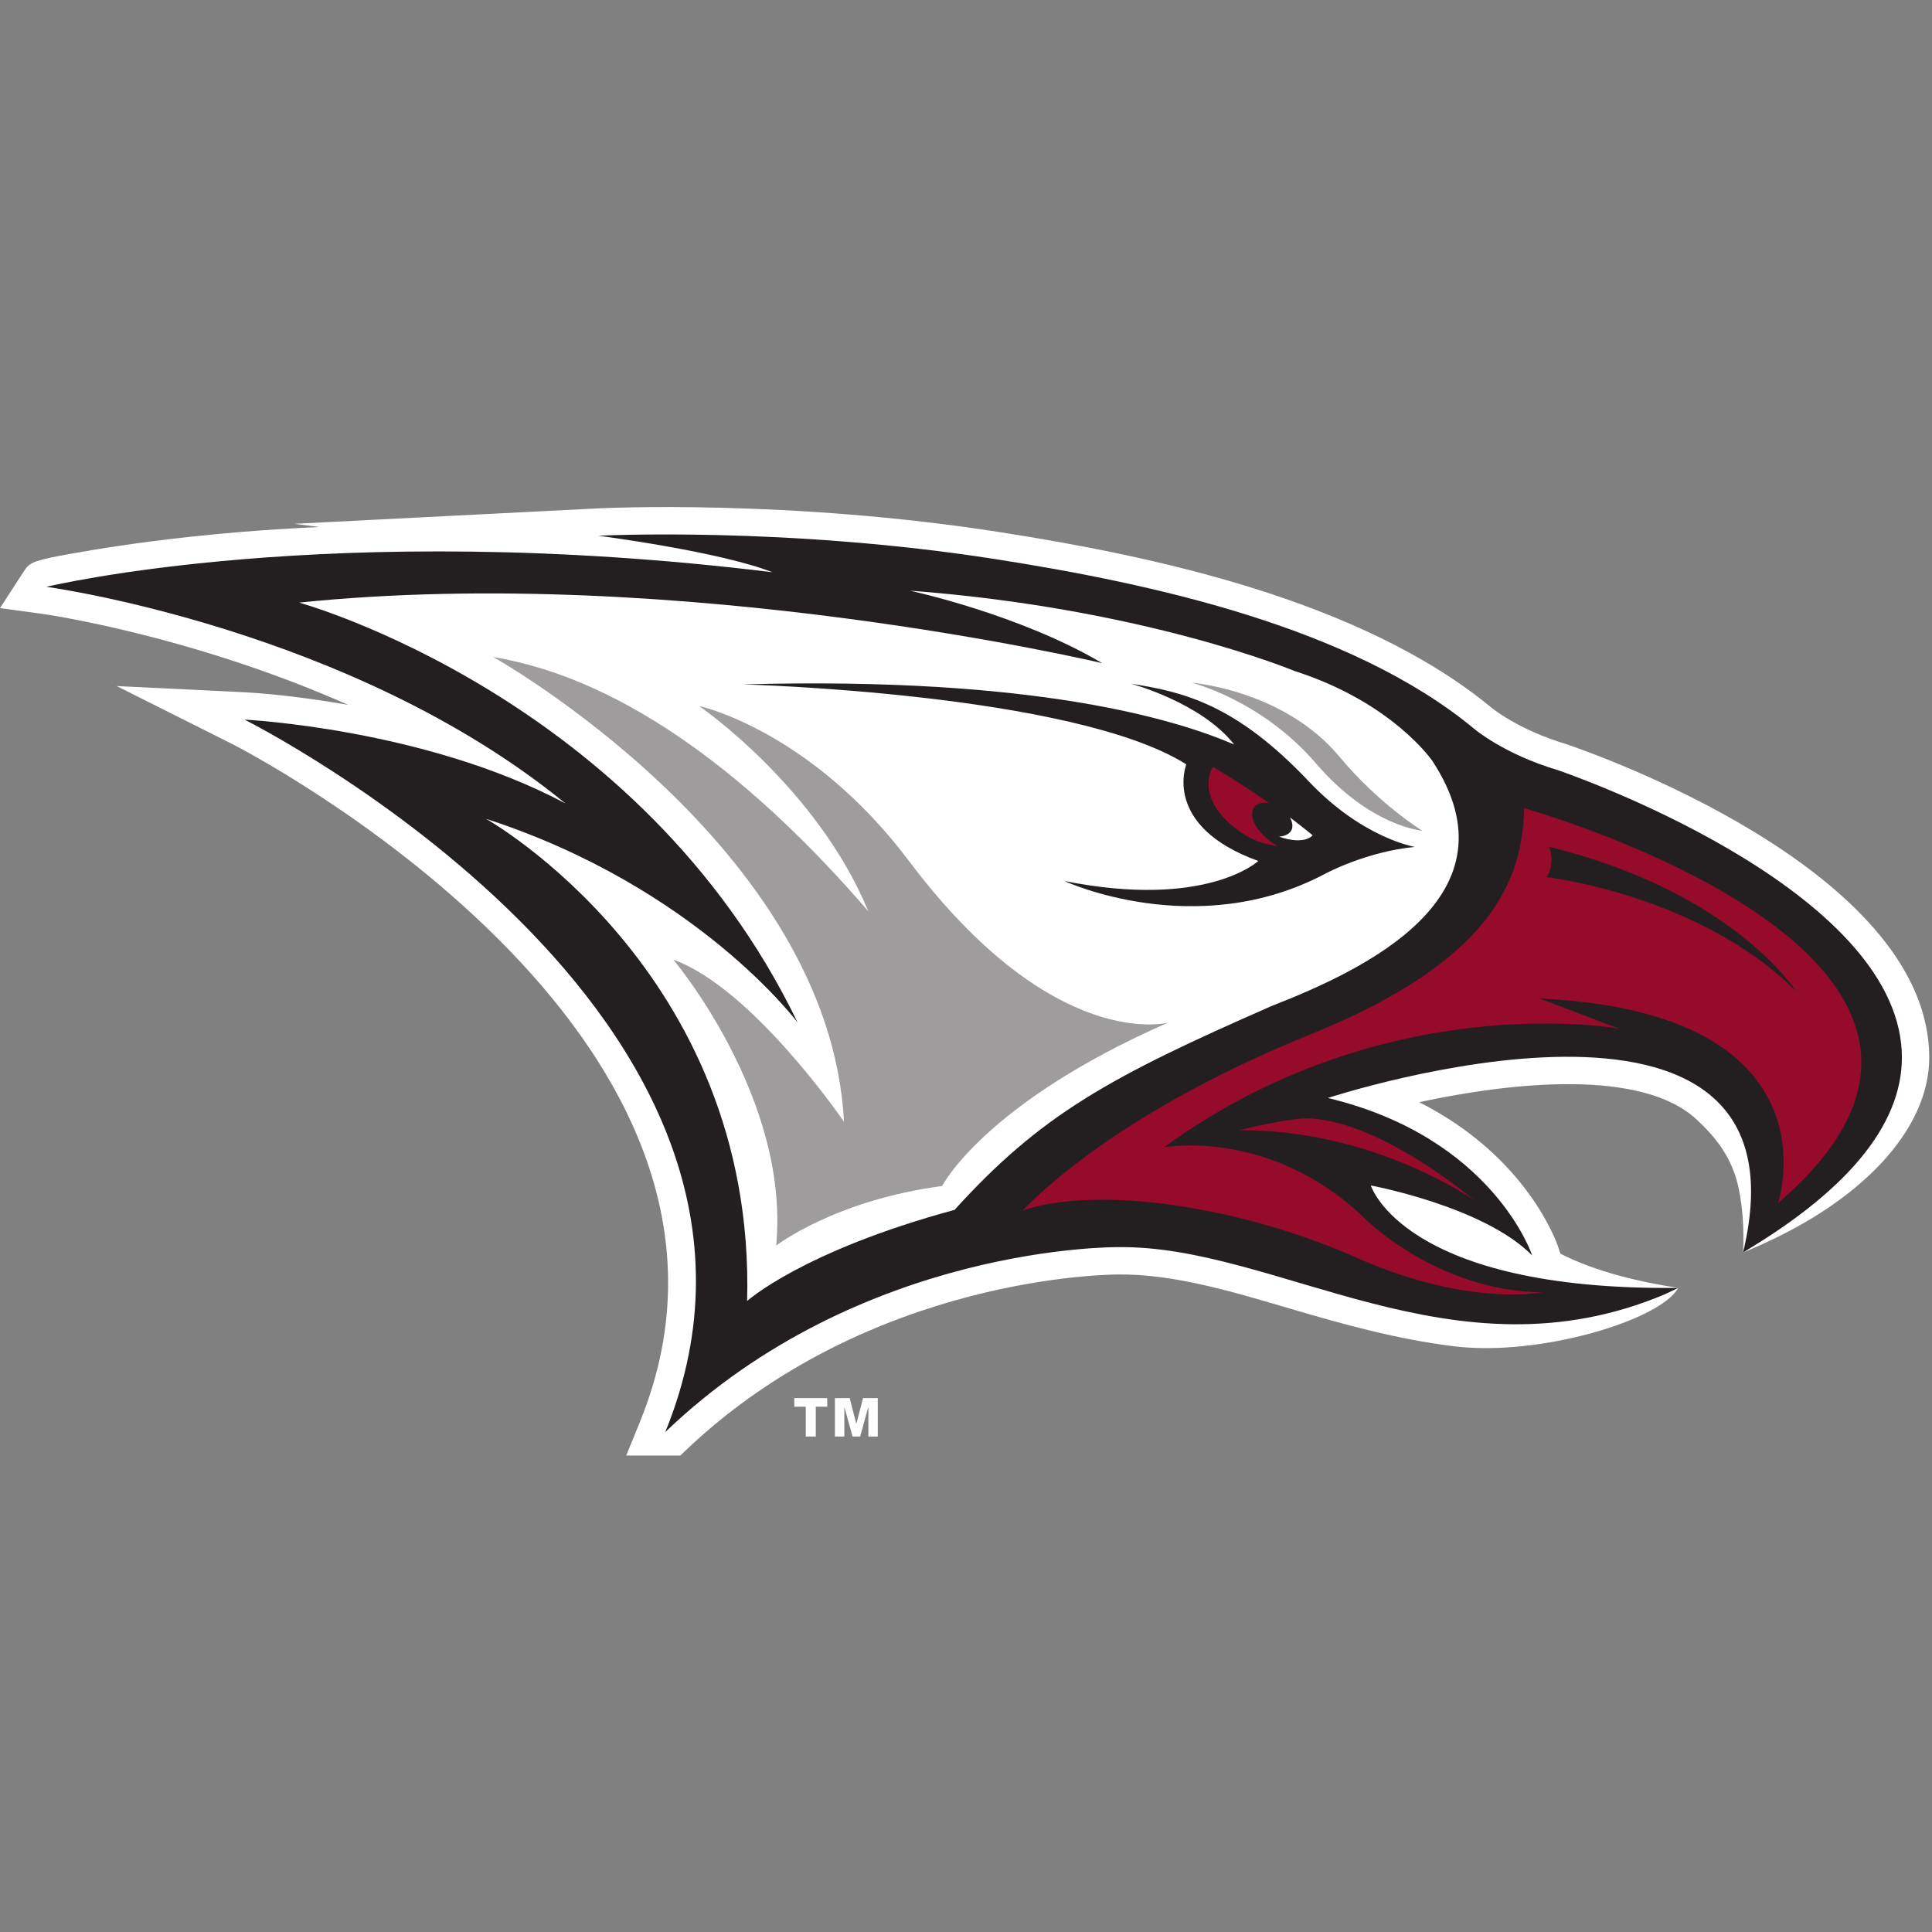 <?xml version="1.0" encoding="UTF-8"?>
<svg width="200px" height="200px" viewBox="0 0 200 200" version="1.1" xmlns="http://www.w3.org/2000/svg" xmlns:xlink="http://www.w3.org/1999/xlink">
    <rect x="0" y="0" width="200" height="200" fill="#808080" stroke="none"/>
    <!-- Generator: Sketch 51.3 (57544) - http://www.bohemiancoding.com/sketch -->
    <title>nc-central</title>
    <desc>Created with Sketch.</desc>
    <defs></defs>
    <g id="nc-central" stroke="none" stroke-width="1" fill="none" fill-rule="evenodd">
        <g id="nc-central_BGL" transform="translate(0, 51.741)">
            <g id="nc-central">
                <g id="g10" transform="translate(99.875, 49.498) scale(-1, 1) rotate(-180) translate(-99.875, -49.498) translate(0, 0.06)" fill-rule="nonzero">
                    <g id="g12">
                        <path d="M199.621,42.907 C197.682,61.01 165.803,72.394 162.173,73.633 C157.108,75.143 154.398,77.419 154.372,77.442 C140.705,88.708 118.847,93.185 103.592,95.576 C81.717,99.004 62.614,98.085 61.812,98.045 L30.488,96.454 C30.488,96.454 32.649,96.172 33.031,96.122 C30.085,95.982 27.358,95.808 24.967,95.611 C18.123,95.045 12.852,94.284 9.637,93.747 C3.21,92.67 3.121,92.535 2.429,91.47 L0,87.728 L4.424,87.124 C4.638,87.095 19.71,84.939 36.033,77.714 C30.089,78.755 25.824,78.99 25.457,79.007 L12.082,79.656 L24.05,73.65 C24.64,73.355 82.621,43.699 66.251,3.498 L64.827,0 L70.426,0 L70.831,0.388 C90.032,18.797 115.456,18.743 115.709,18.74 C121.331,18.824 127.328,17.049 133.677,15.172 C138.916,13.621 144.663,12.022 150.553,11.307 C159.439,10.225 171.933,14.045 173.729,17.353 C169.924,17.935 165.197,19.004 161.529,20.9 C161.504,20.979 161.3,21.597 161.3,21.597 C161.151,22.054 158.089,30.932 146.913,36.58 C156.639,38.676 169.933,40.041 175.595,34.819 C177.484,33.077 179.377,30.889 180.039,27.404 C180.352,25.762 180.571,23.684 180.443,21.021 C192.857,26.075 199.715,33.853 199.715,41.188 C199.715,41.758 199.685,42.333 199.621,42.907" id="path14" fill="#FFFFFF"></path>
                        <path d="M180.443,21.021 L181.442,21.634 C192.405,28.368 197.577,35.425 196.809,42.606 C195.029,59.193 162.649,70.48 161.258,70.955 C155.599,72.639 152.555,75.269 152.516,75.305 C139.761,85.818 119.117,90.278 103.153,92.78 C81.258,96.211 61.954,95.218 61.954,95.218 C61.954,95.218 74.494,93.59 79.959,91.439 C34.143,97.053 4.805,89.929 4.805,89.929 C4.805,89.929 36.341,85.654 58.528,67.509 C43.919,75.279 25.32,76.18 25.32,76.18 C25.32,76.18 86.438,45.572 68.871,2.433 C89.198,21.918 115.743,21.571 115.743,21.571 C132.205,21.818 150.479,7.436 172.369,16.705 L173.729,17.353 C145.261,17.051 141.908,27.955 141.908,27.955 C141.908,27.955 153.581,25.803 158.613,20.712 C158.613,20.712 154.6,32.907 137.46,37.014 C137.46,37.014 188.3,53.716 180.443,21.021" id="path16" fill="#231F20"></path>
                        <path d="M157.776,67.012 C157.609,59.658 154.563,51.235 135.616,43.58 C114.363,34.991 105.893,25.369 105.893,25.369 C113.879,28.082 128.919,25.618 140.425,20.483 C151.935,15.352 159.644,16.887 159.644,16.887 C148.619,17.051 141.188,24.629 141.188,24.629 C131.464,33.956 120.499,31.911 120.499,31.911 C143.447,48.615 167.591,44.195 167.591,44.195 L159.369,47.316 C190.658,45.84 184.056,26.132 184.056,26.132 C213.601,51.446 157.776,67.012 157.776,67.012 Z M160.097,59.877 C161.062,61.296 160.375,63.013 160.375,63.013 C179.444,58.345 185.921,48.074 185.921,48.074 C175.969,58.047 160.097,59.877 160.097,59.877 Z" id="path18" fill="#960A2C"></path>
                        <path d="M125.563,71.287 C127.8,69.973 129.74,68.688 131.349,67.556 C130.68,67.63 130.137,67.509 129.847,67.146 C129.198,66.318 129.879,64.667 131.901,63.304 C132.01,63.231 132.116,63.171 132.231,63.101 C130.979,63.245 129.584,63.674 128.223,64.677 C123.476,68.187 125.563,71.287 125.563,71.287" id="path20" fill="#960A2C"></path>
                        <path d="M128.31,33.677 C128.31,33.677 133.588,35.038 135.733,34.889 C143.252,34.436 152.631,26.411 152.631,26.411 C152.631,26.411 142.333,33.753 128.31,33.677" id="path22" fill="#960A2C"></path>
                        <path d="M148.275,71.909 C148.275,71.909 144.154,77.97 134.004,81.216 C134.004,81.216 118.484,87.707 94.199,89.531 C94.199,89.531 105.542,87.097 114.102,82.025 C114.102,82.025 70.472,92.367 30.969,88.296 C30.969,88.296 66.29,78.59 82.571,44.819 C82.571,44.819 72.152,58.831 50.31,65.915 C50.31,65.915 78.253,50.251 77.343,15.998 C77.343,15.998 83.045,21.157 98.814,25.432 C107.768,35.296 114.845,39.181 131.663,46.547 C141.218,50.279 157.485,57.882 148.275,71.909 Z M137.199,60.236 C123.828,53.127 110.181,59.475 110.181,59.475 C124.912,56.541 130.261,61.548 130.261,61.548 C120.238,65.163 122.808,71.55 122.808,71.55 C111.111,78.929 76.924,79.828 76.924,79.828 C107.457,80.677 121.887,76.125 127.763,73.604 C124.35,77.961 117.084,79.898 117.084,79.898 C122.472,79.067 127.944,77.775 135.5,69.774 C141.065,63.892 146.469,63.004 146.469,63.004 C141.428,62.525 137.199,60.236 137.199,60.236 Z" id="path24" fill="#FFFFFF"></path>
                        <path d="M135.886,64.209 C135.886,64.209 135.097,63.138 132.406,64.066 C132.406,64.066 134.475,64.144 133.549,66.051 C133.549,66.051 135.619,64.452 135.886,64.209" id="path26" fill="#FFFFFF"></path>
                        <path d="M87.367,34.559 C85.899,63.125 51.072,82.658 51.072,82.658 C65.089,80.326 78.492,69.557 89.886,56.346 C84.57,69.226 72.375,77.592 72.375,77.592 C72.375,77.592 83.9,75.105 94.101,61.541 C109.1,41.599 120.926,44.819 120.926,44.819 C101.862,36.458 97.53,27.902 97.53,27.902 C86.402,26.422 80.349,21.733 80.349,21.733 C81.802,37.026 69.704,51.334 69.704,51.334 C77.93,48.372 87.367,34.559 87.367,34.559" id="path28" fill="#9E9C9D"></path>
                        <path d="M147.227,64.685 C147.227,64.685 141.854,65.094 136.226,71.651 C130.601,78.204 123.385,79.998 123.385,79.998 C123.385,79.998 132.916,79.262 138.691,72.311 C142.724,67.452 147.227,64.685 147.227,64.685" id="path30" fill="#9E9C9D"></path>
                        <path d="M85.634,5.054 L84.448,5.054 L84.448,1.97 L83.412,1.97 L83.412,5.054 L82.224,5.054 L82.224,5.947 L85.634,5.947 L85.634,5.054 Z M86.431,5.947 L87.959,5.947 L88.643,3.294 L88.655,3.294 L89.34,5.947 L90.867,5.947 L90.867,1.97 L89.893,1.97 L89.893,4.988 L89.879,4.988 L89.043,1.97 L88.254,1.97 L87.418,4.988 L87.407,4.988 L87.407,1.97 L86.431,1.97 L86.431,5.947 Z" id="path32" fill="#FFFFFF"></path>
                    </g>
                </g>
            </g>
        </g>
    </g>
</svg>